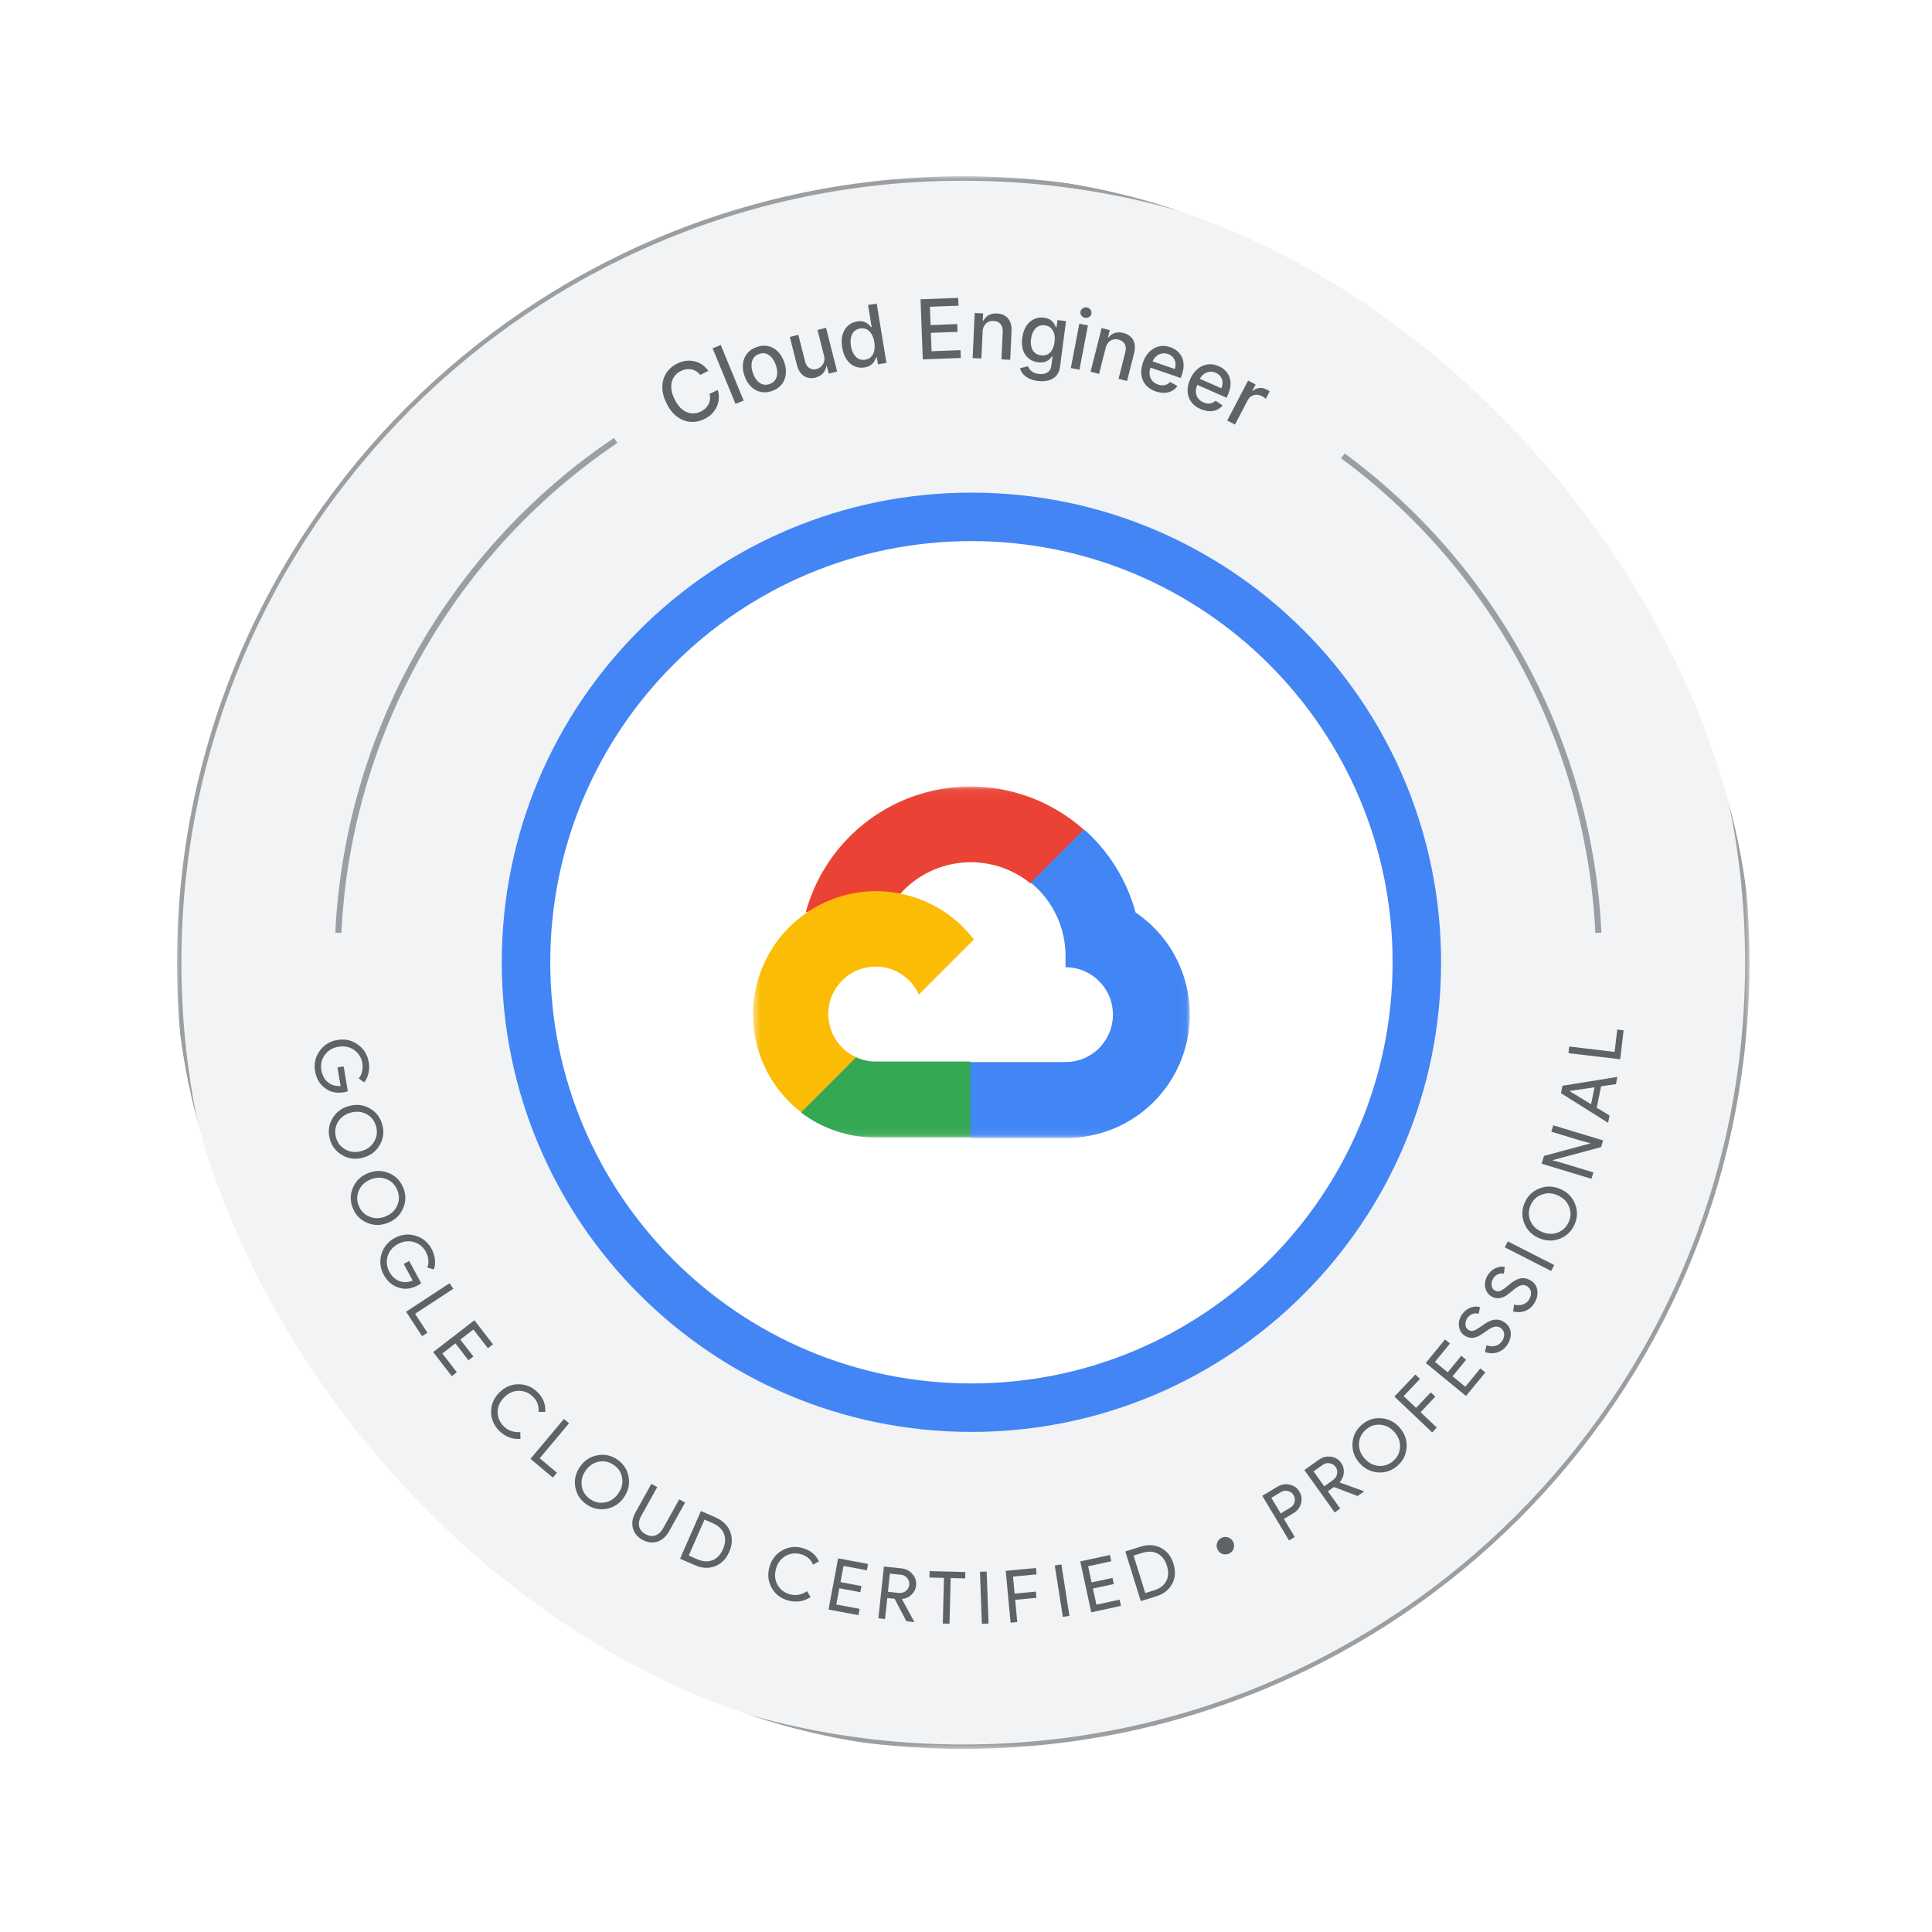 <svg width="263" height="263" viewBox="0 0 263 263" fill="none" xmlns="http://www.w3.org/2000/svg">
<g filter="url(#filter0_d_7816_26466)">
<g clip-path="url(#clip0_7816_26466)">
<mask id="mask0_7816_26466" style="mask-type:luminance" maskUnits="userSpaceOnUse" x="23" y="15" width="216" height="216">
<path d="M238.367 15.796H23.883V230.28H238.367V15.796Z" fill="white"/>
</mask>
<g mask="url(#mask0_7816_26466)">
<path d="M237.862 123.038C237.862 181.987 190.074 229.774 131.126 229.774C72.177 229.774 24.39 181.987 24.39 123.038C24.39 64.089 72.177 16.302 131.126 16.302C190.074 16.302 237.862 64.089 237.862 123.038Z" fill="#F2F3F5" stroke="#9B9FA2" stroke-width="0.6"/>
<path d="M132.239 62.36C165.727 62.36 192.872 89.504 192.872 122.993C192.872 156.481 165.727 183.626 132.239 183.626C98.75 183.626 71.606 156.481 71.606 122.993C71.606 89.504 98.75 62.36 132.239 62.36Z" fill="white"/>
<path d="M132.239 62.36C165.727 62.36 192.872 89.504 192.872 122.993C192.872 156.481 165.727 183.626 132.239 183.626C98.75 183.626 71.606 156.481 71.606 122.993C71.606 89.504 98.75 62.36 132.239 62.36Z" stroke="#4385F5" stroke-width="6.6"/>
<mask id="mask1_7816_26466" style="mask-type:luminance" maskUnits="userSpaceOnUse" x="102" y="99" width="60" height="48">
<path d="M161.961 99.069H102.508V146.915H161.961V99.069Z" fill="white"/>
</mask>
<g mask="url(#mask1_7816_26466)">
<path d="M140.235 112.241H142.05L147.219 107.073L147.47 104.879C144.509 102.264 140.933 100.449 137.076 99.603C133.219 98.758 129.21 98.91 125.428 100.045C121.645 101.179 118.214 103.258 115.458 106.087C112.703 108.917 110.715 112.402 109.68 116.214C110.257 115.978 110.892 115.941 111.495 116.106L121.831 114.403C121.831 114.403 122.359 113.533 122.627 113.586C124.842 111.153 127.903 109.659 131.182 109.412C134.461 109.164 137.711 110.175 140.268 112.246H140.231L140.235 112.241Z" fill="#EA4335"/>
<path d="M154.585 116.213C153.397 111.837 150.959 107.906 147.569 104.899L140.318 112.15C141.832 113.388 143.04 114.947 143.861 116.72C144.682 118.49 145.086 120.428 145.049 122.379V123.666C145.894 123.666 146.736 123.831 147.519 124.157C148.303 124.483 149.013 124.957 149.615 125.555C150.213 126.153 150.691 126.867 151.013 127.651C151.339 128.434 151.504 129.272 151.504 130.121C151.504 130.971 151.339 131.808 151.013 132.592C150.687 133.376 150.213 134.085 149.615 134.688C149.017 135.286 148.303 135.764 147.519 136.086C146.736 136.412 145.898 136.577 145.049 136.577H132.138L130.852 137.884V145.626L132.138 146.913H145.049C148.654 146.942 152.172 145.808 155.084 143.683C157.996 141.555 160.145 138.548 161.213 135.104C162.282 131.66 162.216 127.964 161.024 124.561C159.832 121.158 157.575 118.234 154.585 116.213Z" fill="#4285F4"/>
<path d="M119.201 146.839H132.111V136.503H119.201C118.281 136.503 117.374 136.305 116.536 135.921L114.722 136.482L109.516 141.651L109.062 143.465C111.979 145.668 115.542 146.856 119.197 146.839H119.201Z" fill="#34A853"/>
<path d="M119.201 113.31C115.704 113.331 112.301 114.445 109.463 116.495C106.629 118.545 104.505 121.428 103.387 124.744C102.269 128.06 102.216 131.64 103.235 134.986C104.253 138.331 106.291 141.28 109.063 143.412L116.553 135.922C115.6 135.493 114.767 134.837 114.124 134.016C113.48 133.195 113.047 132.226 112.858 131.199C112.672 130.172 112.734 129.116 113.047 128.118C113.357 127.12 113.905 126.212 114.644 125.474C115.382 124.736 116.289 124.187 117.283 123.878C118.281 123.568 119.337 123.502 120.364 123.688C121.392 123.874 122.357 124.311 123.182 124.954C124.007 125.598 124.658 126.431 125.087 127.384L132.578 119.893C131.006 117.839 128.981 116.177 126.659 115.034C124.337 113.892 121.783 113.302 119.197 113.31H119.201Z" fill="#FBBC05"/>
</g>
<path d="M46.838 140.684C45.861 140.849 45.036 140.692 44.359 140.209C43.559 139.673 43.072 138.877 42.891 137.817C42.718 136.802 42.928 135.883 43.51 135.062C44.095 134.241 44.9 133.742 45.927 133.569C46.954 133.395 47.878 133.602 48.703 134.183C49.523 134.769 50.018 135.569 50.192 136.584C50.278 137.099 50.27 137.598 50.163 138.085C50.056 138.572 49.862 138.988 49.581 139.339L48.826 138.803C49.049 138.543 49.206 138.23 49.288 137.862C49.379 137.499 49.395 137.12 49.33 136.732C49.202 135.969 48.83 135.371 48.212 134.934C47.589 134.505 46.879 134.356 46.079 134.488C45.279 134.625 44.656 134.996 44.211 135.606C43.773 136.221 43.617 136.91 43.745 137.673C43.86 138.37 44.153 138.914 44.623 139.31C45.093 139.706 45.675 139.884 46.368 139.838L45.939 137.301L46.78 137.161L47.35 140.548C47.172 140.61 46.999 140.655 46.83 140.684H46.838Z" fill="#5E6367"/>
<path d="M49.458 149.58C48.448 149.865 47.507 149.766 46.641 149.283C45.763 148.797 45.185 148.062 44.909 147.077C44.628 146.087 44.74 145.159 45.235 144.288C45.725 143.422 46.476 142.849 47.483 142.564C48.493 142.28 49.434 142.379 50.3 142.861C51.174 143.34 51.752 144.078 52.032 145.068C52.313 146.058 52.201 146.99 51.698 147.856C51.207 148.722 50.461 149.296 49.458 149.576V149.58ZM47.734 143.463C46.946 143.686 46.365 144.115 45.989 144.758C45.618 145.406 45.536 146.099 45.742 146.846C45.952 147.588 46.381 148.137 47.037 148.487C47.685 148.846 48.407 148.912 49.203 148.689C49.995 148.467 50.576 148.029 50.943 147.386C51.319 146.747 51.401 146.054 51.191 145.311C50.98 144.569 50.547 144.016 49.891 143.661C49.236 143.311 48.518 143.245 47.73 143.467L47.734 143.463Z" fill="#5E6367"/>
<path d="M52.833 158.452C51.859 158.848 50.915 158.852 49.999 158.469C49.075 158.081 48.419 157.417 48.032 156.468C47.644 155.515 47.652 154.579 48.048 153.663C48.44 152.752 49.121 152.096 50.094 151.7C51.068 151.304 52.012 151.3 52.928 151.684C53.852 152.063 54.508 152.731 54.895 153.684C55.283 154.637 55.275 155.573 54.871 156.493C54.479 157.405 53.798 158.06 52.833 158.452ZM50.445 152.562C49.686 152.871 49.158 153.362 48.853 154.039C48.551 154.723 48.547 155.425 48.84 156.138C49.129 156.856 49.62 157.351 50.309 157.627C50.993 157.912 51.719 157.899 52.482 157.59C53.245 157.281 53.778 156.786 54.07 156.101C54.371 155.425 54.38 154.728 54.087 154.01C53.798 153.292 53.307 152.793 52.614 152.513C51.925 152.236 51.204 152.253 50.445 152.558V152.562Z" fill="#5E6367"/>
<path d="M56.887 166.97C56.017 167.441 55.184 167.556 54.388 167.317C53.46 167.069 52.738 166.471 52.231 165.523C51.744 164.615 51.641 163.679 51.929 162.714C52.218 161.749 52.82 161.018 53.74 160.523C54.66 160.029 55.6 159.925 56.566 160.214C57.531 160.503 58.257 161.101 58.748 162.008C58.995 162.466 59.148 162.945 59.206 163.44C59.263 163.935 59.214 164.392 59.057 164.813L58.17 164.549C58.298 164.232 58.343 163.885 58.306 163.51C58.277 163.134 58.17 162.776 57.98 162.425C57.613 161.744 57.069 161.299 56.343 161.08C55.617 160.874 54.895 160.961 54.182 161.348C53.468 161.732 52.998 162.285 52.771 163.007C52.552 163.732 52.631 164.434 52.994 165.114C53.328 165.737 53.782 166.158 54.355 166.385C54.924 166.607 55.535 166.587 56.178 166.323L54.957 164.058L55.708 163.654L57.337 166.678C57.188 166.793 57.04 166.892 56.892 166.975L56.887 166.97Z" fill="#5E6367"/>
<path d="M57.459 173.892L55.277 170.563L61.205 166.678L61.704 167.441L56.502 170.848L58.185 173.413L57.455 173.892H57.459Z" fill="#5E6367"/>
<path d="M67.103 175.001L66.414 175.533L64.442 172.98L62.664 174.353L64.442 176.655L63.77 177.175L61.992 174.873L60.214 176.246L62.186 178.8L61.497 179.332L58.969 176.057L64.578 171.722L67.107 174.997L67.103 175.001Z" fill="#5E6367"/>
<path d="M67.965 186.781C67.223 186.039 66.852 185.169 66.852 184.17C66.856 183.176 67.231 182.306 67.978 181.56C68.724 180.813 69.59 180.438 70.58 180.438C71.579 180.429 72.453 180.796 73.2 181.543C73.954 182.298 74.297 183.185 74.222 184.203L73.311 184.191C73.385 183.399 73.142 182.723 72.581 182.162C72.024 181.605 71.376 181.329 70.63 181.329C69.891 181.329 69.227 181.626 68.633 182.22C68.04 182.813 67.747 183.478 67.747 184.216C67.747 184.962 68.027 185.614 68.58 186.167C69.165 186.748 69.916 187.012 70.832 186.951L70.848 187.874C70.325 187.92 69.813 187.85 69.31 187.664C68.811 187.474 68.361 187.177 67.965 186.781Z" fill="#5E6367"/>
<path d="M75.259 193.15L72.211 190.592L76.765 185.16L77.462 185.746L73.469 190.51L75.82 192.481L75.259 193.15Z" fill="#5E6367"/>
<path d="M84.94 195.827C84.342 196.689 83.554 197.208 82.577 197.39C81.591 197.571 80.675 197.373 79.838 196.788C78.992 196.202 78.485 195.414 78.316 194.433C78.143 193.455 78.357 192.531 78.955 191.669C79.553 190.807 80.341 190.287 81.319 190.106C82.3 189.92 83.212 190.118 84.058 190.708C84.903 191.294 85.406 192.081 85.571 193.071C85.745 194.049 85.53 194.969 84.936 195.827H84.94ZM79.718 192.201C79.252 192.873 79.079 193.575 79.195 194.309C79.318 195.047 79.698 195.633 80.333 196.074C80.968 196.515 81.649 196.664 82.375 196.515C83.105 196.379 83.703 195.971 84.173 195.295C84.643 194.618 84.816 193.913 84.689 193.183C84.569 192.449 84.194 191.863 83.558 191.426C82.923 190.984 82.239 190.836 81.508 190.976C80.782 191.12 80.184 191.529 79.718 192.201Z" fill="#5E6367"/>
<path d="M87.435 201.602C86.75 201.218 86.321 200.686 86.152 200.001C85.979 199.325 86.094 198.619 86.503 197.885L88.672 193.996L89.468 194.441L87.282 198.368C87.002 198.875 86.911 199.349 87.01 199.791C87.109 200.232 87.394 200.583 87.864 200.843C88.33 201.102 88.779 201.16 89.209 201.012C89.637 200.867 89.992 200.537 90.277 200.03L92.463 196.103L93.259 196.545L91.089 200.434C90.673 201.185 90.132 201.663 89.472 201.87C88.812 202.076 88.136 201.985 87.439 201.597L87.435 201.602Z" fill="#5E6367"/>
<path d="M92.574 204.184L95.42 197.691L97.404 198.562C98.394 198.995 99.058 199.642 99.397 200.504C99.739 201.367 99.698 202.282 99.273 203.252C98.844 204.225 98.2 204.877 97.334 205.211C96.476 205.541 95.552 205.487 94.558 205.054L92.574 204.184ZM95.903 198.859L93.758 203.755L94.909 204.258C95.664 204.588 96.352 204.637 96.975 204.398C97.602 204.155 98.081 203.647 98.419 202.88C98.753 202.117 98.798 201.424 98.551 200.797C98.308 200.17 97.808 199.692 97.049 199.362L95.899 198.859H95.903Z" fill="#5E6367"/>
<path d="M107.296 209.876C106.286 209.595 105.535 209.018 105.044 208.147C104.562 207.277 104.458 206.337 104.743 205.318C105.028 204.299 105.601 203.548 106.463 203.062C107.329 202.563 108.27 202.455 109.288 202.74C110.32 203.029 111.05 203.631 111.483 204.555L110.683 204.988C110.357 204.262 109.816 203.792 109.049 203.577C108.294 203.367 107.589 203.445 106.937 203.812C106.294 204.175 105.861 204.761 105.638 205.565C105.415 206.37 105.481 207.096 105.844 207.739C106.211 208.391 106.772 208.82 107.527 209.03C108.323 209.253 109.103 209.113 109.874 208.605L110.34 209.406C109.907 209.702 109.429 209.892 108.897 209.979C108.369 210.057 107.832 210.02 107.292 209.872L107.296 209.876Z" fill="#5E6367"/>
<path d="M118.164 204.901L118.003 205.759L114.831 205.165L114.414 207.371L117.273 207.908L117.116 208.745L114.258 208.209L113.841 210.415L117.013 211.009L116.852 211.867L112.785 211.104L114.093 204.138L118.16 204.901H118.164Z" fill="#5E6367"/>
<path d="M121.137 206.209L120.873 208.688L122.33 208.844C122.697 208.881 123.022 208.799 123.303 208.589C123.583 208.374 123.744 208.089 123.781 207.735C123.819 207.405 123.724 207.108 123.509 206.84C123.299 206.563 123.014 206.407 122.651 206.369L121.133 206.209H121.137ZM120.482 212.392L119.574 212.297L120.325 205.248L122.725 205.503C123.336 205.569 123.831 205.825 124.215 206.279C124.606 206.724 124.767 207.244 124.705 207.834C124.656 208.32 124.445 208.737 124.087 209.079C123.732 209.422 123.307 209.616 122.808 209.669L122.783 209.698L124.458 212.771V212.812L123.381 212.697L121.785 209.64L120.783 209.533L120.478 212.387L120.482 212.392Z" fill="#5E6367"/>
<path d="M129.415 206.819L129.254 213.035L128.342 213.01L128.503 206.794L126.523 206.744L126.544 205.874L131.411 205.998L131.391 206.868L129.411 206.819H129.415Z" fill="#5E6367"/>
<path d="M134.57 213.01L133.658 213.043L133.402 205.961L134.314 205.928L134.57 213.01Z" fill="#5E6367"/>
<path d="M138.193 209.781L138.478 212.808L137.57 212.895L136.906 205.837L141.027 205.45L141.109 206.316L137.896 206.617L138.115 208.935L141.01 208.663L141.089 209.508L138.189 209.781H138.193Z" fill="#5E6367"/>
<path d="M145.582 211.967L144.683 212.107L143.586 205.103L144.485 204.963L145.582 211.967Z" fill="#5E6367"/>
<path d="M151.093 203.68L151.279 204.53L148.123 205.215L148.598 207.409L151.444 206.795L151.625 207.628L148.779 208.242L149.253 210.441L152.409 209.756L152.594 210.606L148.552 211.48L147.051 204.551L151.097 203.676L151.093 203.68Z" fill="#5E6367"/>
<path d="M155.291 209.962L153.188 203.194L155.258 202.55C156.293 202.228 157.217 202.282 158.034 202.711C158.859 203.14 159.428 203.858 159.742 204.864C160.055 205.879 159.997 206.794 159.56 207.615C159.127 208.428 158.397 208.993 157.362 209.315L155.291 209.958V209.962ZM154.314 203.755L155.902 208.861L157.102 208.49C157.89 208.246 158.442 207.83 158.756 207.24C159.069 206.646 159.098 205.949 158.851 205.149C158.603 204.357 158.183 203.8 157.589 203.491C156.995 203.177 156.302 203.144 155.514 203.387L154.314 203.759V203.755Z" fill="#5E6367"/>
<path d="M167.888 201.927C168.02 202.22 168.032 202.525 167.917 202.835C167.801 203.14 167.591 203.363 167.294 203.494C167.001 203.626 166.696 203.639 166.383 203.523C166.073 203.4 165.855 203.193 165.723 202.896C165.586 202.595 165.578 202.294 165.694 201.989C165.817 201.68 166.024 201.461 166.321 201.329C166.622 201.193 166.923 201.185 167.232 201.3C167.537 201.416 167.756 201.626 167.892 201.927H167.888Z" fill="#5E6367"/>
<path d="M174.781 198.771L176.254 201.233L175.474 201.699L171.832 195.62L173.903 194.378C174.431 194.065 174.983 193.97 175.561 194.102C176.146 194.23 176.588 194.543 176.889 195.05C177.198 195.566 177.268 196.106 177.103 196.676C176.947 197.237 176.604 197.678 176.072 197.995L174.781 198.767V198.771ZM173.065 195.896L174.336 198.02L175.643 197.237C175.957 197.051 176.151 196.791 176.229 196.461C176.311 196.127 176.27 195.813 176.097 195.525C175.928 195.24 175.676 195.059 175.342 194.972C175.008 194.877 174.686 194.927 174.377 195.112L173.069 195.896H173.065Z" fill="#5E6367"/>
<path d="M178.816 192.3L180.268 194.329L181.46 193.475C181.761 193.261 181.947 192.98 182.017 192.638C182.083 192.291 182.017 191.97 181.807 191.681C181.617 191.413 181.349 191.252 181.006 191.194C180.668 191.128 180.351 191.203 180.054 191.413L178.812 192.3H178.816ZM182.434 197.357L181.691 197.885L177.566 192.118L179.53 190.712C180.029 190.353 180.573 190.217 181.159 190.299C181.749 190.373 182.215 190.654 182.561 191.137C182.846 191.532 182.966 191.982 182.929 192.481C182.891 192.972 182.702 193.401 182.368 193.772V193.809L185.663 194.993L185.688 195.026L184.809 195.653L181.584 194.428L180.763 195.014L182.434 197.348V197.357Z" fill="#5E6367"/>
<path d="M190.544 186.352C191.233 187.144 191.547 188.035 191.481 189.029C191.415 190.031 190.998 190.869 190.227 191.537C189.451 192.213 188.565 192.514 187.571 192.436C186.581 192.362 185.739 191.929 185.05 191.141C184.362 190.349 184.048 189.458 184.114 188.468C184.172 187.47 184.593 186.632 185.368 185.956C186.143 185.28 187.034 184.983 188.033 185.065C189.022 185.139 189.864 185.568 190.549 186.352H190.544ZM185.752 190.526C186.288 191.145 186.927 191.483 187.665 191.549C188.408 191.611 189.072 191.388 189.654 190.881C190.235 190.374 190.544 189.751 190.582 189.008C190.627 188.27 190.379 187.585 189.839 186.967C189.299 186.344 188.655 186.006 187.917 185.952C187.179 185.886 186.519 186.109 185.933 186.616C185.351 187.123 185.038 187.75 184.997 188.493C184.96 189.235 185.211 189.912 185.747 190.53L185.752 190.526Z" fill="#5E6367"/>
<path d="M193.384 184.24L195.587 186.332L194.96 186.991L189.82 182.112L192.67 179.113L193.302 179.711L191.078 182.05L192.765 183.65L194.77 181.539L195.389 182.124L193.384 184.236V184.24Z" fill="#5E6367"/>
<path d="M196.713 174.342L197.386 174.894L195.34 177.39L197.076 178.813L198.92 176.561L199.58 177.101L197.736 179.353L199.473 180.776L201.519 178.281L202.191 178.833L199.568 182.034L194.086 177.538L196.709 174.337L196.713 174.342Z" fill="#5E6367"/>
<path d="M204.824 172.01C205.331 172.365 205.612 172.839 205.657 173.425C205.694 174.015 205.525 174.58 205.146 175.12C204.807 175.603 204.37 175.929 203.834 176.098C203.294 176.271 202.733 176.254 202.147 176.057L202.353 175.137C202.559 175.211 202.766 175.252 202.964 175.265C203.166 175.277 203.355 175.265 203.537 175.219C203.718 175.17 203.887 175.095 204.044 174.996C204.197 174.893 204.329 174.765 204.436 174.609C204.675 174.266 204.783 173.928 204.762 173.59C204.733 173.248 204.576 172.975 204.283 172.773C204.04 172.604 203.768 172.546 203.471 172.604C203.186 172.654 202.803 172.856 202.324 173.202C201.829 173.549 201.516 173.759 201.376 173.833C200.629 174.229 199.953 174.217 199.342 173.788C198.913 173.491 198.67 173.062 198.604 172.509C198.542 171.952 198.686 171.42 199.041 170.917C199.35 170.476 199.734 170.171 200.188 170.006C200.637 169.836 201.066 169.816 201.479 169.94L201.281 170.843C201.021 170.756 200.749 170.76 200.472 170.859C200.192 170.946 199.957 171.127 199.763 171.404C199.561 171.697 199.47 171.998 199.491 172.311C199.503 172.617 199.631 172.856 199.874 173.025C200.072 173.165 200.303 173.206 200.559 173.153C200.827 173.083 201.26 172.827 201.866 172.39C202.477 171.94 203.017 171.693 203.483 171.647C203.949 171.594 204.391 171.713 204.811 172.01H204.824Z" fill="#5E6367"/>
<path d="M208.333 166.281C208.865 166.595 209.179 167.044 209.273 167.63C209.356 168.216 209.228 168.793 208.894 169.362C208.593 169.866 208.185 170.229 207.661 170.439C207.137 170.649 206.576 170.678 205.978 170.526L206.114 169.593C206.324 169.651 206.535 169.676 206.733 169.672C206.935 169.672 207.125 169.639 207.302 169.581C207.479 169.515 207.64 169.428 207.793 169.317C207.937 169.202 208.057 169.065 208.156 168.9C208.366 168.542 208.449 168.195 208.403 167.861C208.35 167.523 208.168 167.263 207.863 167.081C207.607 166.929 207.331 166.896 207.042 166.974C206.762 167.044 206.394 167.275 205.945 167.659C205.479 168.043 205.182 168.278 205.05 168.36C204.336 168.814 203.66 168.851 203.016 168.471C202.567 168.208 202.29 167.799 202.183 167.255C202.08 166.702 202.183 166.162 202.497 165.634C202.773 165.168 203.132 164.834 203.569 164.636C204.002 164.433 204.431 164.38 204.848 164.475L204.72 165.39C204.452 165.324 204.184 165.349 203.916 165.465C203.643 165.572 203.425 165.77 203.251 166.063C203.07 166.368 203.004 166.677 203.049 166.991C203.082 167.296 203.231 167.523 203.487 167.675C203.697 167.799 203.928 167.824 204.179 167.75C204.439 167.659 204.856 167.37 205.425 166.888C206.003 166.393 206.518 166.104 206.98 166.026C207.438 165.935 207.892 166.026 208.333 166.285V166.281Z" fill="#5E6367"/>
<path d="M211.571 164.207L211.159 165.019L204.844 161.798L205.256 160.985L211.571 164.207Z" fill="#5E6367"/>
<path d="M212.365 153.841C213.334 154.249 214.006 154.909 214.386 155.829C214.769 156.757 214.761 157.693 214.365 158.634C213.965 159.583 213.301 160.243 212.373 160.61C211.449 160.981 210.504 160.964 209.539 160.556C208.57 160.148 207.897 159.488 207.518 158.568C207.134 157.648 207.139 156.712 207.539 155.763C207.939 154.814 208.603 154.159 209.539 153.791C210.463 153.42 211.403 153.437 212.365 153.841ZM209.902 159.702C210.657 160.02 211.379 160.045 212.072 159.776C212.765 159.504 213.264 159.009 213.565 158.3C213.866 157.586 213.866 156.893 213.573 156.209C213.288 155.524 212.765 155.021 212.006 154.699C211.247 154.377 210.521 154.357 209.832 154.633C209.139 154.901 208.644 155.388 208.343 156.101C208.042 156.815 208.038 157.512 208.331 158.201C208.623 158.881 209.147 159.38 209.902 159.698V159.702Z" fill="#5E6367"/>
<path d="M216.904 151.601L216.64 152.471L209.859 150.413L210.181 149.353L216.459 147.658L216.471 147.621L215.151 147.262L211.183 146.058L211.447 145.187L218.228 147.245L217.952 148.153L211.373 149.922L211.361 149.96L212.681 150.318L216.904 151.601Z" fill="#5E6367"/>
<path d="M213.688 140.547L216.592 142.321L217.062 140.011L213.697 140.51L213.688 140.547ZM219.108 143.855L218.906 144.845L212.492 140.811L212.698 139.801L220.177 138.596L219.974 139.586L217.957 139.871L217.363 142.791L219.108 143.855Z" fill="#5E6367"/>
<path d="M221.019 132.245L220.553 136.196L213.512 135.367L213.619 134.464L219.794 135.194L220.152 132.146L221.019 132.249V132.245Z" fill="#5E6367"/>
<path d="M96.425 42.489L95.307 43.041C95.146 42.824 94.962 42.653 94.755 42.53C94.549 42.406 94.329 42.323 94.097 42.28C93.865 42.237 93.628 42.236 93.386 42.275C93.146 42.313 92.909 42.391 92.675 42.506C92.253 42.715 91.927 43.009 91.697 43.386C91.471 43.763 91.362 44.205 91.372 44.711C91.384 45.216 91.536 45.765 91.829 46.357C92.124 46.954 92.469 47.411 92.863 47.727C93.26 48.042 93.677 48.222 94.115 48.267C94.554 48.312 94.982 48.231 95.4 48.024C95.631 47.91 95.836 47.77 96.013 47.605C96.191 47.437 96.334 47.248 96.442 47.041C96.55 46.833 96.619 46.61 96.647 46.373C96.677 46.133 96.656 45.884 96.586 45.627L97.705 45.078C97.824 45.468 97.872 45.858 97.85 46.246C97.83 46.631 97.74 46.999 97.581 47.351C97.424 47.699 97.204 48.018 96.921 48.306C96.639 48.594 96.296 48.838 95.892 49.038C95.257 49.352 94.617 49.481 93.971 49.426C93.324 49.369 92.718 49.129 92.153 48.707C91.59 48.284 91.116 47.682 90.73 46.901C90.342 46.118 90.153 45.375 90.162 44.672C90.17 43.967 90.348 43.341 90.696 42.794C91.042 42.245 91.532 41.814 92.165 41.501C92.554 41.309 92.945 41.185 93.337 41.131C93.731 41.073 94.115 41.085 94.491 41.167C94.866 41.246 95.218 41.396 95.547 41.616C95.875 41.834 96.168 42.125 96.425 42.489Z" fill="#5E6367"/>
<path d="M98.115 38.963L101.232 46.53L100.127 46.985L97.01 39.418L98.115 38.963Z" fill="#5E6367"/>
<path d="M105.084 45.23C104.54 45.418 104.022 45.457 103.53 45.347C103.039 45.237 102.604 44.997 102.225 44.626C101.847 44.254 101.554 43.769 101.348 43.169C101.141 42.568 101.071 42.002 101.14 41.474C101.209 40.946 101.404 40.488 101.723 40.099C102.043 39.71 102.475 39.422 103.019 39.234C103.563 39.047 104.081 39.008 104.572 39.118C105.063 39.227 105.499 39.469 105.878 39.843C106.258 40.217 106.551 40.704 106.758 41.306C106.965 41.906 107.033 42.468 106.963 42.994C106.894 43.52 106.699 43.977 106.379 44.366C106.06 44.755 105.628 45.043 105.084 45.23ZM104.761 44.281C105.113 44.159 105.374 43.965 105.541 43.699C105.709 43.433 105.794 43.126 105.799 42.778C105.805 42.429 105.744 42.068 105.616 41.696C105.489 41.325 105.315 41.005 105.095 40.734C104.876 40.46 104.619 40.268 104.322 40.159C104.025 40.05 103.701 40.056 103.348 40.178C102.993 40.3 102.731 40.496 102.561 40.765C102.395 41.034 102.308 41.344 102.303 41.695C102.298 42.043 102.36 42.403 102.488 42.773C102.616 43.146 102.789 43.468 103.006 43.739C103.226 44.01 103.484 44.199 103.78 44.306C104.079 44.411 104.406 44.403 104.761 44.281Z" fill="#5E6367"/>
<path d="M112.167 40.399L111.287 36.916L112.449 36.622L113.954 42.573L112.815 42.861L112.554 41.83L112.492 41.846C112.435 42.198 112.283 42.518 112.034 42.807C111.787 43.092 111.441 43.291 110.994 43.404C110.612 43.5 110.252 43.502 109.915 43.408C109.58 43.312 109.287 43.118 109.035 42.827C108.785 42.536 108.598 42.145 108.474 41.654L107.517 37.869L108.676 37.576L109.597 41.222C109.7 41.627 109.894 41.922 110.179 42.105C110.465 42.288 110.787 42.335 111.146 42.244C111.363 42.189 111.565 42.08 111.752 41.918C111.941 41.754 112.079 41.545 112.166 41.289C112.255 41.033 112.256 40.736 112.167 40.399Z" fill="#5E6367"/>
<path d="M117.688 42.017C117.199 42.097 116.743 42.044 116.318 41.857C115.895 41.667 115.537 41.357 115.242 40.928C114.95 40.495 114.75 39.952 114.642 39.297C114.535 38.642 114.552 38.065 114.694 37.563C114.839 37.062 115.083 36.656 115.426 36.346C115.769 36.036 116.184 35.841 116.67 35.761C117.046 35.699 117.359 35.713 117.608 35.802C117.86 35.887 118.062 36.002 118.216 36.147C118.372 36.292 118.496 36.421 118.587 36.536L118.658 36.524L118.166 33.523L119.345 33.33L120.67 41.406L119.518 41.595L119.364 40.652L119.265 40.669C119.215 40.809 119.137 40.973 119.03 41.161C118.926 41.348 118.768 41.522 118.557 41.684C118.346 41.845 118.056 41.956 117.688 42.017ZM117.784 40.968C118.123 40.913 118.395 40.776 118.599 40.559C118.806 40.339 118.944 40.059 119.012 39.718C119.083 39.377 119.084 38.993 119.014 38.568C118.945 38.147 118.824 37.789 118.651 37.493C118.478 37.198 118.261 36.981 117.998 36.843C117.735 36.706 117.431 36.665 117.087 36.721C116.732 36.78 116.451 36.92 116.245 37.143C116.039 37.366 115.901 37.646 115.832 37.984C115.766 38.322 115.766 38.69 115.831 39.09C115.898 39.495 116.018 39.849 116.192 40.152C116.366 40.456 116.587 40.683 116.854 40.833C117.124 40.981 117.434 41.026 117.784 40.968Z" fill="#5E6367"/>
<path d="M125.618 40.922L125.312 32.743L130.44 32.551L130.479 33.614L126.586 33.759L126.679 36.251L130.305 36.115L130.345 37.174L126.719 37.309L126.813 39.813L130.754 39.666L130.794 40.728L125.618 40.922Z" fill="#5E6367"/>
<path d="M133.763 37.157L133.595 40.798L132.401 40.743L132.684 34.612L133.83 34.664L133.784 35.662L133.86 35.666C134.016 35.348 134.248 35.097 134.558 34.914C134.871 34.731 135.257 34.65 135.717 34.671C136.135 34.691 136.497 34.795 136.803 34.986C137.109 35.173 137.341 35.442 137.498 35.794C137.655 36.145 137.722 36.573 137.699 37.079L137.519 40.979L136.325 40.924L136.499 37.168C136.519 36.723 136.419 36.371 136.199 36.11C135.979 35.846 135.667 35.705 135.263 35.687C134.986 35.674 134.737 35.722 134.516 35.832C134.297 35.942 134.12 36.11 133.985 36.336C133.852 36.559 133.778 36.833 133.763 37.157Z" fill="#5E6367"/>
<path d="M141.255 43.855C140.772 43.791 140.364 43.674 140.032 43.501C139.703 43.329 139.442 43.124 139.25 42.887C139.058 42.65 138.924 42.4 138.848 42.137L139.922 41.851C139.978 41.976 140.057 42.111 140.159 42.256C140.263 42.404 140.412 42.538 140.606 42.657C140.803 42.777 141.065 42.858 141.392 42.901C141.841 42.96 142.227 42.899 142.549 42.718C142.87 42.54 143.062 42.213 143.124 41.737L143.281 40.541L143.205 40.531C143.117 40.651 142.995 40.782 142.84 40.922C142.687 41.064 142.487 41.177 142.239 41.263C141.991 41.349 141.681 41.367 141.309 41.319C140.828 41.256 140.41 41.087 140.053 40.812C139.7 40.535 139.44 40.161 139.273 39.69C139.109 39.218 139.07 38.657 139.154 38.01C139.239 37.363 139.421 36.823 139.701 36.389C139.983 35.956 140.333 35.642 140.751 35.446C141.169 35.248 141.622 35.181 142.111 35.245C142.489 35.295 142.786 35.398 143.002 35.555C143.218 35.71 143.38 35.879 143.487 36.062C143.598 36.246 143.68 36.406 143.735 36.542L143.822 36.553L143.951 35.567L145.112 35.718L144.299 41.939C144.23 42.462 144.053 42.876 143.766 43.179C143.479 43.483 143.118 43.688 142.682 43.795C142.249 43.903 141.773 43.922 141.255 43.855ZM141.699 40.37C142.04 40.415 142.338 40.373 142.594 40.245C142.853 40.115 143.062 39.909 143.223 39.626C143.386 39.342 143.496 38.989 143.551 38.569C143.604 38.16 143.59 37.791 143.51 37.464C143.429 37.136 143.282 36.87 143.07 36.664C142.858 36.457 142.579 36.33 142.233 36.285C141.877 36.238 141.567 36.292 141.305 36.446C141.044 36.597 140.832 36.822 140.669 37.12C140.509 37.419 140.404 37.763 140.353 38.151C140.301 38.55 140.316 38.908 140.398 39.225C140.48 39.542 140.629 39.8 140.845 40.001C141.063 40.201 141.348 40.324 141.699 40.37Z" fill="#5E6367"/>
<path d="M145.77 42.102L146.925 36.074L148.098 36.299L146.944 42.327L145.77 42.102ZM147.696 35.257C147.492 35.218 147.329 35.117 147.209 34.952C147.092 34.786 147.051 34.608 147.088 34.416C147.125 34.223 147.228 34.072 147.398 33.963C147.571 33.853 147.76 33.817 147.964 33.856C148.168 33.895 148.329 33.998 148.446 34.164C148.567 34.328 148.608 34.507 148.571 34.701C148.535 34.892 148.43 35.042 148.257 35.153C148.087 35.262 147.9 35.296 147.696 35.257Z" fill="#5E6367"/>
<path d="M150.509 39.37L149.614 42.902L148.456 42.609L149.963 36.659L151.075 36.941L150.83 37.909L150.903 37.928C151.12 37.647 151.399 37.449 151.739 37.331C152.082 37.215 152.476 37.213 152.923 37.326C153.329 37.429 153.662 37.604 153.924 37.852C154.186 38.097 154.359 38.407 154.442 38.783C154.526 39.159 154.505 39.592 154.381 40.083L153.422 43.867L152.264 43.574L153.187 39.928C153.296 39.497 153.27 39.132 153.106 38.832C152.944 38.53 152.666 38.329 152.274 38.23C152.005 38.161 151.752 38.159 151.513 38.222C151.277 38.286 151.07 38.415 150.892 38.609C150.716 38.801 150.589 39.054 150.509 39.37Z" fill="#5E6367"/>
<path d="M157.323 45.281C156.751 45.084 156.3 44.793 155.971 44.406C155.646 44.018 155.447 43.562 155.376 43.039C155.309 42.515 155.379 41.951 155.586 41.349C155.79 40.755 156.081 40.269 156.459 39.892C156.839 39.515 157.273 39.269 157.761 39.152C158.252 39.036 158.767 39.071 159.306 39.257C159.634 39.369 159.932 39.533 160.202 39.747C160.472 39.961 160.69 40.226 160.854 40.541C161.019 40.857 161.108 41.225 161.122 41.643C161.137 42.06 161.053 42.531 160.872 43.058L160.734 43.458L156.121 41.871L156.412 41.025L159.918 42.231C160.021 41.934 160.051 41.65 160.009 41.379C159.967 41.105 159.86 40.864 159.687 40.655C159.516 40.447 159.285 40.293 158.993 40.193C158.675 40.083 158.371 40.066 158.081 40.141C157.793 40.214 157.543 40.353 157.329 40.558C157.118 40.762 156.962 41.009 156.863 41.298L156.635 41.96C156.502 42.347 156.456 42.701 156.499 43.02C156.544 43.34 156.665 43.614 156.863 43.842C157.061 44.068 157.325 44.238 157.655 44.351C157.869 44.425 158.075 44.462 158.272 44.462C158.47 44.46 158.654 44.419 158.825 44.34C158.996 44.261 159.147 44.142 159.277 43.984L160.281 44.544C160.087 44.83 159.838 45.053 159.535 45.214C159.235 45.372 158.896 45.46 158.519 45.477C158.145 45.492 157.746 45.426 157.323 45.281Z" fill="#5E6367"/>
<path d="M163.423 47.68C162.87 47.437 162.445 47.109 162.149 46.697C161.856 46.283 161.696 45.813 161.668 45.286C161.644 44.757 161.76 44.202 162.016 43.618C162.269 43.043 162.599 42.583 163.007 42.238C163.417 41.894 163.87 41.684 164.366 41.608C164.864 41.533 165.374 41.61 165.896 41.84C166.213 41.979 166.498 42.166 166.749 42.402C167.001 42.637 167.196 42.919 167.334 43.248C167.472 43.576 167.53 43.949 167.509 44.368C167.49 44.784 167.368 45.247 167.144 45.757L166.974 46.145L162.506 44.183L162.866 43.363L166.261 44.854C166.388 44.566 166.441 44.286 166.422 44.012C166.403 43.737 166.316 43.487 166.161 43.265C166.008 43.044 165.79 42.871 165.507 42.746C165.199 42.611 164.898 42.569 164.602 42.62C164.31 42.669 164.049 42.787 163.818 42.974C163.591 43.159 163.416 43.392 163.293 43.673L163.012 44.313C162.847 44.689 162.772 45.037 162.789 45.359C162.807 45.681 162.905 45.964 163.083 46.208C163.262 46.45 163.512 46.641 163.831 46.781C164.038 46.872 164.24 46.926 164.437 46.942C164.634 46.956 164.822 46.931 164.998 46.866C165.175 46.801 165.335 46.695 165.478 46.548L166.432 47.19C166.215 47.458 165.949 47.66 165.633 47.795C165.322 47.929 164.977 47.988 164.599 47.974C164.225 47.958 163.833 47.86 163.423 47.68Z" fill="#5E6367"/>
<path d="M167.058 49.244L169.901 43.805L170.925 44.34L170.473 45.204L170.53 45.233C170.782 44.992 171.077 44.853 171.415 44.817C171.756 44.779 172.086 44.843 172.405 45.01C172.471 45.044 172.548 45.087 172.635 45.139C172.725 45.192 172.793 45.235 172.842 45.27L172.312 46.282C172.276 46.248 172.207 46.196 172.106 46.125C172.006 46.052 171.902 45.987 171.793 45.93C171.543 45.799 171.292 45.736 171.041 45.739C170.793 45.742 170.563 45.807 170.352 45.934C170.143 46.059 169.976 46.24 169.853 46.476L168.117 49.798L167.058 49.244Z" fill="#5E6367"/>
</g>
<path d="M46.057 118.979C46.705 105.641 50.455 92.638 57.008 81.004C63.562 69.369 72.739 59.423 83.81 51.956" stroke="#999FA5" stroke-width="0.825"/>
<path d="M217.588 118.979C216.97 106.254 213.528 93.826 207.511 82.596C201.495 71.367 193.055 61.616 182.804 54.052" stroke="#999FA5" stroke-width="0.825"/>
</g>
</g>
<defs>
<filter id="filter0_d_7816_26466" x="-0.113" y="-0.204" width="262.484" height="262.484" filterUnits="userSpaceOnUse" color-interpolation-filters="sRGB">
<feFlood flood-opacity="0" result="BackgroundImageFix"/>
<feColorMatrix in="SourceAlpha" type="matrix" values="0 0 0 0 0 0 0 0 0 0 0 0 0 0 0 0 0 0 127 0" result="hardAlpha"/>
<feOffset dy="8"/>
<feGaussianBlur stdDeviation="12"/>
<feColorMatrix type="matrix" values="0 0 0 0 0.369 0 0 0 0 0.388 0 0 0 0 0.404 0 0 0 0.16 0"/>
<feBlend mode="normal" in2="BackgroundImageFix" result="effect1_dropShadow_7816_26466"/>
<feBlend mode="normal" in="SourceGraphic" in2="effect1_dropShadow_7816_26466" result="shape"/>
</filter>
<clipPath id="clip0_7816_26466">
<rect x="23.887" y="15.796" width="214.484" height="214.484" rx="107.242" fill="white"/>
</clipPath>
</defs>
</svg>
